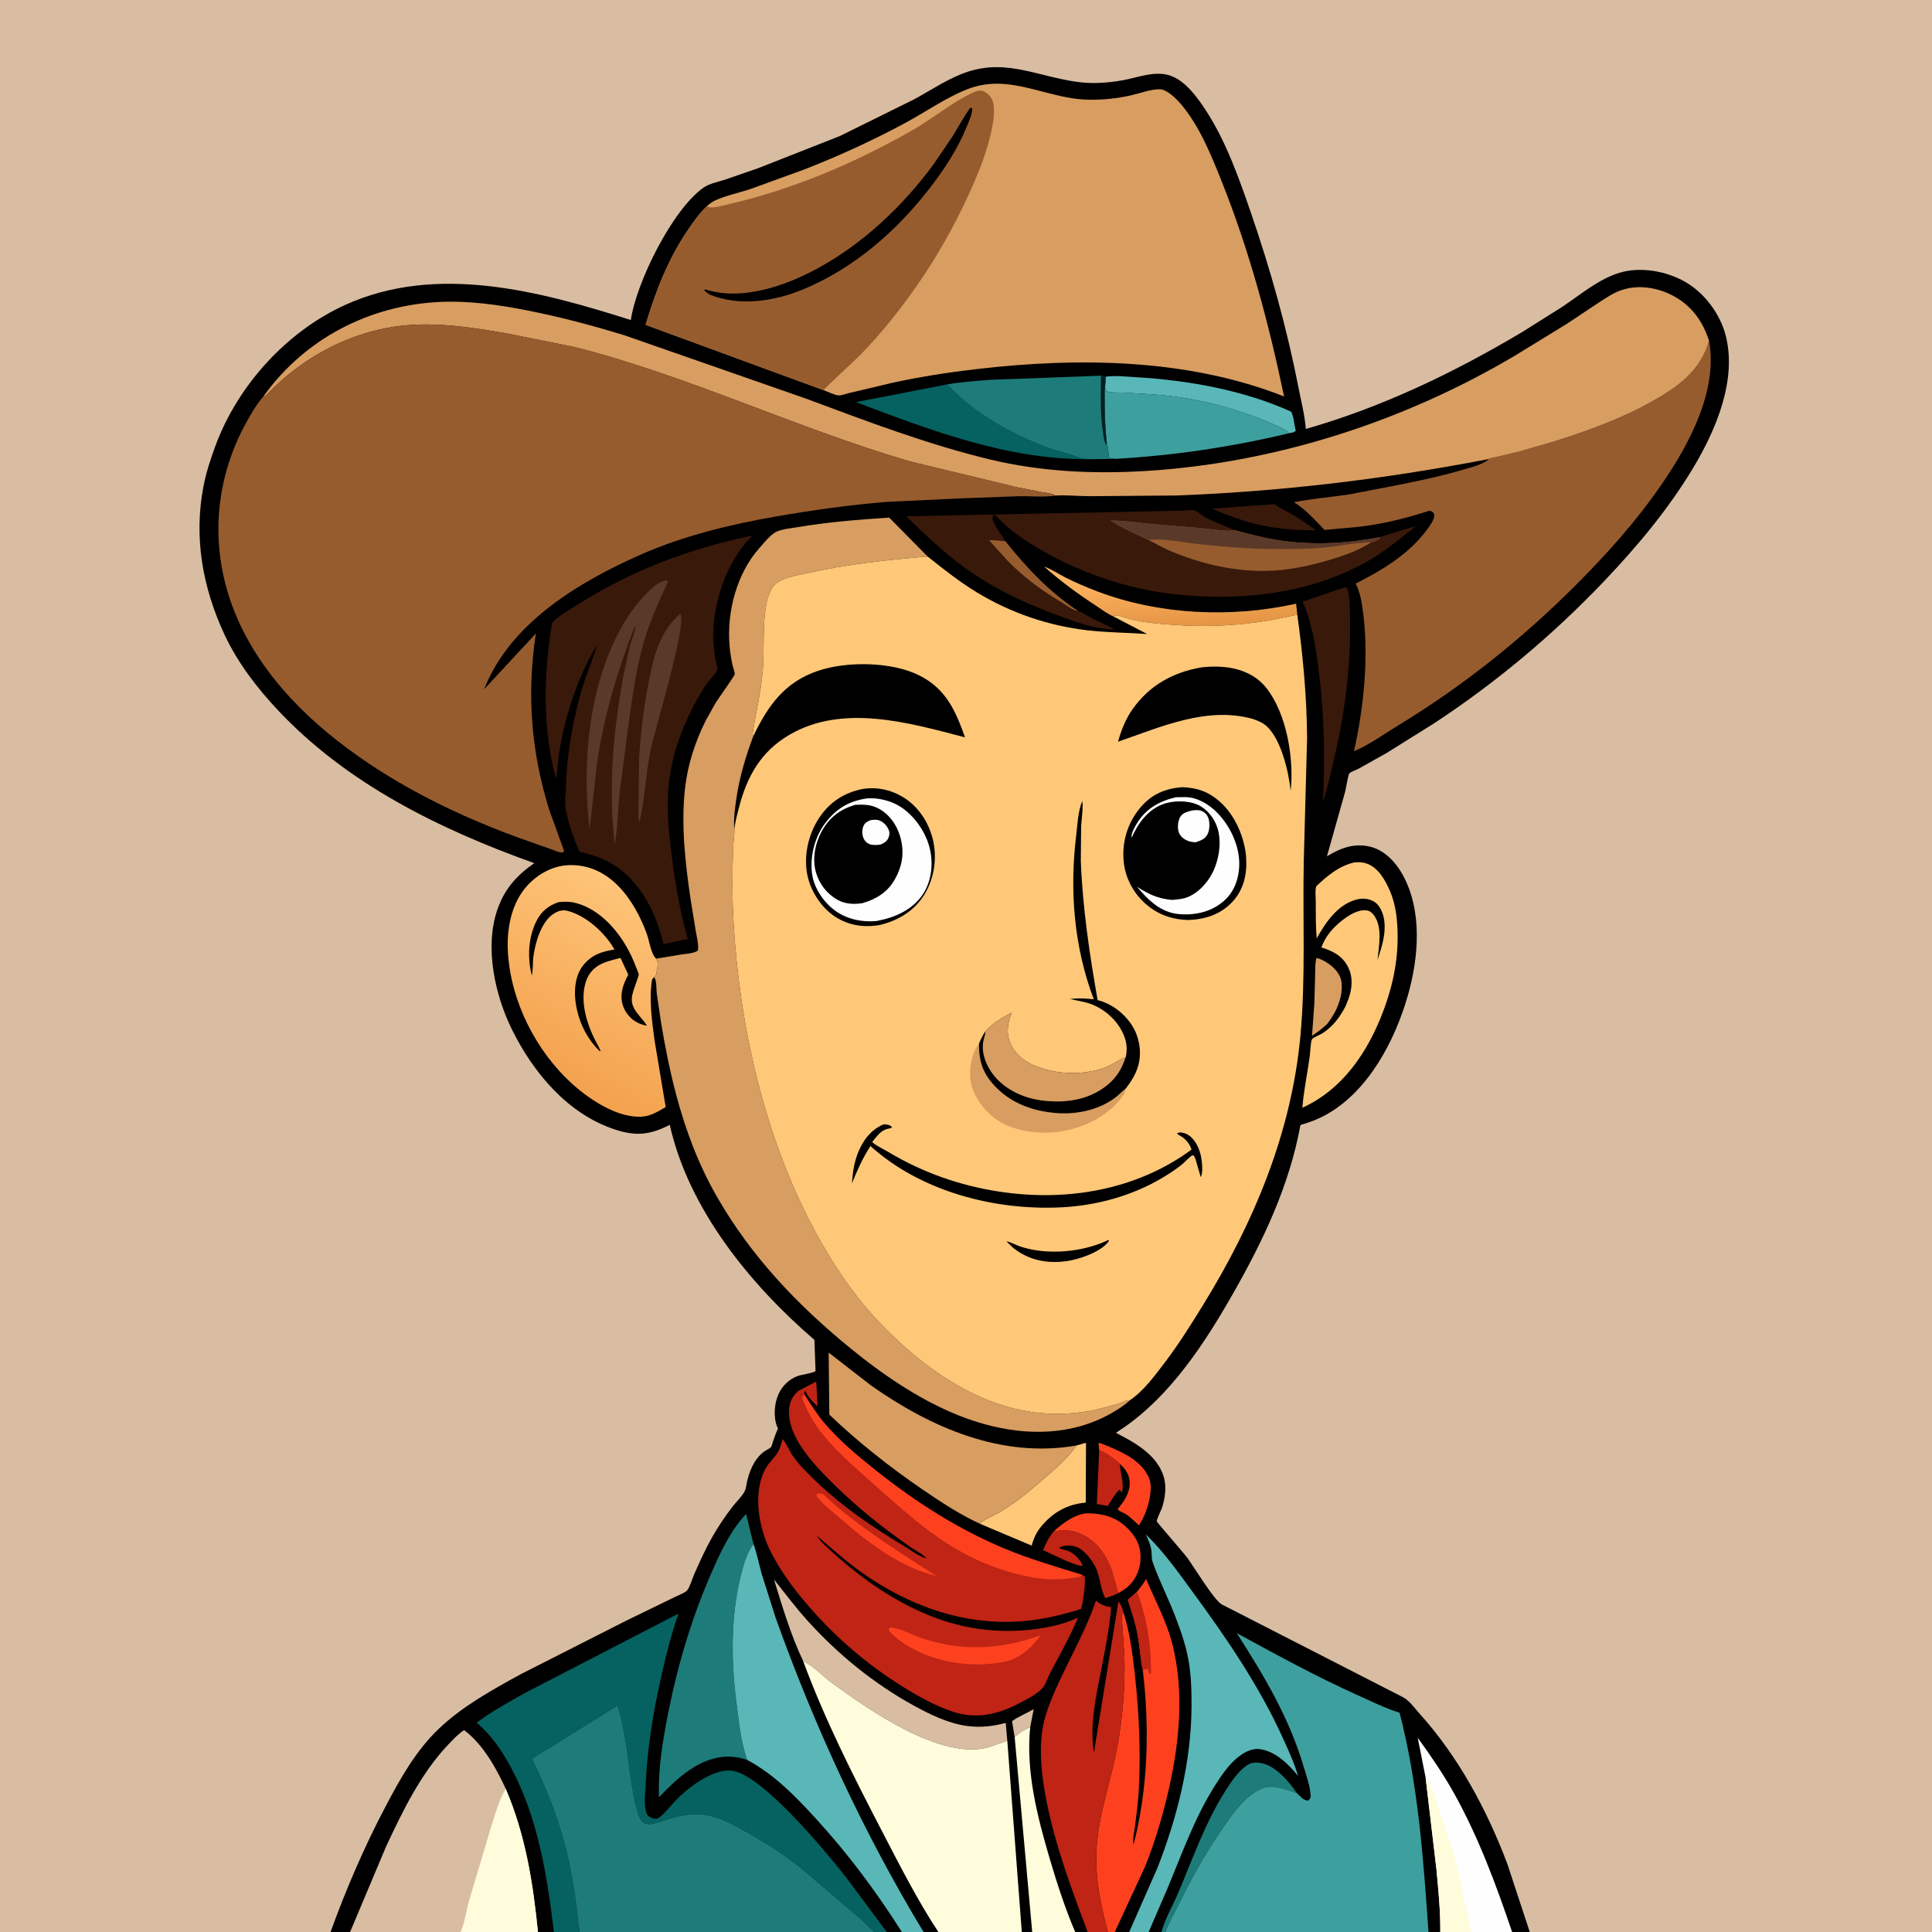 <svg version="1.1" xmlns="http://www.w3.org/2000/svg" style="display: block;" viewBox="0 0 2048 2048" width="1024" height="1024">
<rect x="0" y="0" width="2048" height="2048" fill="#333333" stroke="none"/>
<defs>
	<linearGradient id="Gradient1" gradientUnits="userSpaceOnUse" x1="1250.27" y1="664.331" x2="1246.63" y2="604.536">
		<stop class="stop0" offset="0" stop-opacity="1" stop-color="rgb(229,149,68)"/>
		<stop class="stop1" offset="1" stop-opacity="1" stop-color="rgb(255,182,100)"/>
	</linearGradient>
	<linearGradient id="Gradient2" gradientUnits="userSpaceOnUse" x1="584.59" y1="1140.27" x2="685.136" y2="953.356">
		<stop class="stop0" offset="0" stop-opacity="1" stop-color="rgb(243,162,78)"/>
		<stop class="stop1" offset="1" stop-opacity="1" stop-color="rgb(254,196,120)"/>
	</linearGradient>
</defs>
<path transform="translate(0,0)" fill="rgb(217,189,162)" d="M 350.404 2048 L -0 2048 L 0 -0 L 2048 0 L 2048 2048 L 1621.62 2048 L 1602.91 2048 L 1559.42 2048 L 1526.77 2048 L 1514.26 2048 L 1235.5 2048 L 1231.22 2048 L 1217.63 2048 L 1197 2048 L 1181.74 2048 L 1174.5 2048 L 1152.89 2048 L 1139.74 2048 L 1094.18 2048 L 1083.15 2048 L 994.727 2048 L 978.998 2048 L 956.022 2048 L 940.046 2048 L 926.557 2048 L 614.191 2048 L 587.146 2048 L 570.26 2048 L 488.349 2048 L 371.124 2048 L 350.404 2048 z"/>
<path transform="translate(0,0)" fill="rgb(0,0,0)" d="M 350.404 2048 C 366.856 2002.52 386.041 1957.96 408.591 1915.17 C 424.322 1885.32 440.454 1856.2 465.098 1832.63 C 490.191 1808.64 521.72 1791.36 551.946 1774.74 L 664.276 1717.73 L 715.289 1692.94 C 718.198 1691.48 726.269 1688.35 728.303 1685.98 C 731.287 1682.5 733.969 1673.05 735.948 1668.57 C 741.761 1655.43 747.701 1642.24 754.782 1629.72 C 761.274 1618.24 768.681 1607.25 776.741 1596.81 C 780.551 1591.87 786.366 1586.49 789.26 1581.04 C 791.06 1577.65 791.297 1572.86 792.216 1569.11 C 793.79 1562.68 796.303 1555.85 799.727 1550.2 C 802.453 1545.71 805.973 1541.56 810.293 1538.52 C 812.328 1537.09 815.569 1535.69 817.294 1534.07 C 817.837 1533.55 818.841 1529.78 819.106 1529 C 820.832 1523.96 822.41 1519.16 824.667 1514.31 L 823.951 1512.72 C 819.621 1502.44 820.739 1487.96 825.177 1478 C 829.167 1469.05 836.67 1461.75 845.936 1458.53 C 849.801 1457.19 862.4 1455.4 864.501 1453.35 L 863.319 1420.35 C 795.326 1361.82 729.989 1281.81 709.984 1192.41 C 688.766 1203.1 674.088 1204.72 651.367 1197.16 C 601.614 1180.61 565.294 1137.05 542.744 1091.45 C 524.539 1054.64 513.524 1003.99 527.261 964.177 C 534.813 942.291 547.626 928.073 566.335 914.971 C 466.442 879.271 368.359 831.261 294.743 752.99 C 272.421 729.256 251.993 702.614 238.121 673 C 214.744 623.094 205.13 569.459 215.811 514.925 C 218.662 500.365 223.37 486.134 228.508 472.236 C 252.069 408.517 303.957 351.292 366 323.179 C 463.228 279.122 572.125 308.666 668.694 339.229 C 674.464 299.594 712.609 222.193 745.756 198.897 C 752.025 194.491 761.198 192.809 768.5 190.443 L 803.354 178.412 L 890.175 144.264 L 968.845 105.364 C 987.298 95.408 1006.95 81.932 1026.85 75.739 C 1047.88 69.198 1066.16 70.387 1087.38 74.927 C 1111.82 80.159 1135.63 88.36 1160.96 88.006 C 1170.81 87.869 1180.76 86.823 1190.46 85.037 C 1206.34 82.113 1224.41 74.645 1240.5 80.129 C 1256.78 85.678 1269.62 103.737 1278.53 117.444 C 1299.42 149.584 1313.1 188.041 1325.57 224.185 C 1346.66 285.34 1364.07 347.389 1376.46 410.919 C 1379.25 425.206 1383.14 440.202 1384.22 454.705 C 1465.08 431.653 1540.73 395.236 1612.87 352.428 L 1656.16 325.182 C 1675.14 312.49 1694.94 295.582 1717.05 289.06 C 1739.25 282.513 1766.15 287.318 1786.05 298.602 C 1806.54 310.218 1823.05 332.196 1829.1 354.875 C 1841.67 402.028 1819.19 455.285 1795.26 495.276 C 1768.68 539.706 1735.26 579.603 1699.59 616.948 C 1645.32 673.764 1585.94 723.466 1520.33 766.674 L 1469.32 798.53 L 1440.5 814.694 C 1437.95 816.063 1432.33 817.936 1430.42 819.786 C 1429.09 821.072 1426.83 835.617 1425.99 838.999 L 1406.61 907.72 C 1421.11 898.941 1435.56 893.35 1452.72 897.606 C 1467.57 901.289 1479.25 913.682 1486.54 926.644 C 1508.06 964.943 1503.99 1014.88 1492.27 1055.68 C 1478.61 1103.17 1450.57 1156.77 1405.83 1181.58 C 1397.01 1186.47 1388.19 1189.8 1378.52 1192.56 C 1366.81 1257.05 1338.67 1315.91 1306.41 1372.4 C 1276.85 1424.16 1241.12 1478.76 1191.5 1513.11 L 1182.92 1518.86 C 1202.87 1529.13 1225.96 1541.77 1233.36 1564.58 C 1236.78 1575.12 1235.23 1587.8 1231.83 1598.16 C 1231.08 1600.46 1225.82 1611.07 1226.2 1612.65 C 1226.51 1613.97 1254.9 1646.22 1258.86 1651.7 C 1265.82 1661.35 1287.18 1696.57 1295.28 1700.82 L 1486.17 1798.57 C 1493.39 1801.75 1499.22 1810.35 1504.5 1816.19 C 1545.83 1861.93 1576.03 1918.08 1597.76 1975.54 L 1621.62 2048 L 1602.91 2048 L 1559.42 2048 L 1526.77 2048 L 1514.26 2048 L 1235.5 2048 L 1231.22 2048 L 1217.63 2048 L 1197 2048 L 1181.74 2048 L 1174.5 2048 L 1152.89 2048 L 1139.74 2048 L 1094.18 2048 L 1083.15 2048 L 994.727 2048 L 978.998 2048 L 956.022 2048 L 940.046 2048 L 926.557 2048 L 614.191 2048 L 587.146 2048 L 570.26 2048 L 488.349 2048 L 371.124 2048 L 350.404 2048 z"/>
<path transform="translate(0,0)" fill="rgb(217,189,162)" d="M 1075.57 1841.28 L 1072.84 1824.52 C 1079.48 1819.56 1088.5 1816.1 1095.76 1811.76 L 1092.08 1830.73 C 1085.81 1833.63 1080.68 1836.59 1075.57 1841.28 z"/>
<path transform="translate(0,0)" fill="rgb(191,36,20)" d="M 1165.18 1537.3 C 1172.98 1540.06 1181.01 1546.38 1187.24 1551.69 L 1187.27 1551.84 C 1186.93 1560.72 1192.49 1573.64 1189 1582.1 L 1187 1579.15 C 1183.24 1580.91 1177.02 1592.49 1174.34 1596.41 L 1162.72 1594.31 L 1165.18 1537.3 z"/>
<path transform="translate(0,0)" fill="rgb(57,25,10)" d="M 1349.6 534.491 L 1351.03 534.262 C 1356.31 538.516 1363.13 541.426 1369 544.874 C 1378.02 550.173 1386.46 555.928 1394.87 562.149 C 1374.93 562.162 1356.43 560.8 1336.83 556.771 C 1318.95 552.819 1301.57 546.604 1284.86 539.206 L 1349.6 534.491 z"/>
<path transform="translate(0,0)" fill="rgb(216,157,96)" d="M 1395.48 1015.5 C 1400.02 1016.36 1404.93 1019.2 1408.71 1021.85 C 1414.75 1026.07 1420.96 1032.97 1421.96 1040.5 C 1424.1 1056.58 1416.6 1072.98 1406.96 1085.33 C 1401.88 1090.19 1396.64 1094.08 1390.79 1097.97 L 1393.24 1064.17 L 1394.07 1034.33 C 1394.23 1028.06 1393.93 1021.6 1395.48 1015.5 z"/>
<path transform="translate(0,0)" fill="rgb(253,65,31)" d="M 1165.18 1537.3 L 1164.5 1530.03 L 1165.7 1529.5 C 1184.54 1537.07 1208.58 1545.88 1217.63 1565.84 C 1220.53 1572.24 1220.02 1578.8 1219.12 1585.53 C 1217.3 1596.8 1213.55 1607.28 1207.38 1616.94 C 1201.88 1611.99 1195.44 1604.99 1188.39 1602.59 C 1186.53 1601.51 1185.78 1601.5 1184.83 1599.5 C 1191.49 1591.88 1197.55 1582.72 1197.54 1572.2 C 1197.53 1563.35 1193.34 1557.77 1187.27 1551.84 L 1187.24 1551.69 C 1181.01 1546.38 1172.98 1540.06 1165.18 1537.3 z"/>
<path transform="translate(0,0)" fill="rgb(191,36,20)" d="M 1117 1623.33 C 1128.16 1621.49 1136.86 1621.53 1147.31 1626.65 C 1163.63 1634.63 1173.23 1649.17 1179.09 1666.06 L 1185.37 1688.78 C 1180.9 1691.12 1176.51 1692.64 1171.72 1694.11 C 1166.84 1685.57 1166.28 1673.35 1162.53 1663.97 C 1159.22 1655.67 1150.2 1643.29 1141.41 1639.98 C 1135.66 1637.81 1129.13 1637.57 1123.5 1640.13 L 1123.34 1641.5 L 1131.8 1643.84 C 1138.42 1646.36 1144.61 1652.67 1147.5 1659.07 L 1146.5 1660.08 C 1132.95 1657.11 1118.54 1648.66 1105.67 1643.25 C 1108.68 1635.91 1111.88 1629.51 1117 1623.33 z"/>
<path transform="translate(0,0)" fill="rgb(253,65,31)" d="M 1117 1623.33 C 1126.11 1614.86 1141.05 1603.79 1154 1604.16 C 1171.62 1604.66 1185.29 1609.1 1197.4 1622.32 C 1206.1 1631.83 1209.72 1641.28 1208.92 1654.11 C 1208.26 1664.64 1203.36 1675.38 1195.31 1682.24 C 1192.3 1684.81 1188.77 1686.79 1185.37 1688.78 L 1179.09 1666.06 C 1173.23 1649.17 1163.63 1634.63 1147.31 1626.65 C 1136.86 1621.53 1128.16 1621.49 1117 1623.33 z"/>
<path transform="translate(0,0)" fill="rgb(29,124,121)" d="M 1231.22 2048 C 1234.98 2034.11 1243.4 2019.6 1249.08 2006.24 C 1264.56 1969.78 1277.78 1931.54 1299.21 1898 C 1305.07 1888.83 1312.01 1878.34 1320.97 1871.9 C 1326.36 1868.03 1330.94 1867.85 1337.26 1869.02 C 1352.12 1871.75 1366.75 1888.9 1374.78 1900.84 C 1361.48 1896.71 1348.58 1890.16 1334.86 1897.12 C 1318.8 1905.25 1306.02 1923.58 1296.05 1938 C 1277.81 1964.39 1263.06 1991.29 1248.83 2020 C 1244.32 2029.1 1238.74 2038.41 1235.5 2048 L 1231.22 2048 z"/>
<path transform="translate(0,0)" fill="rgb(89,183,184)" d="M 1172.04 399.327 C 1182.32 397.901 1193.9 399.226 1204.28 399.838 C 1259.28 403.081 1318.09 413.463 1368.6 436.341 C 1371.65 441.733 1371.85 450.516 1373.6 456.712 C 1371.35 458.499 1369.62 458.614 1366.88 459.164 C 1359.38 453.182 1349.93 449.776 1341.14 446.159 C 1304.16 430.928 1265.43 421.544 1225.5 418.327 L 1192.8 416.213 C 1186.29 415.944 1178.69 416.643 1172.5 414.732 L 1171.93 403.707 L 1172.04 399.327 z"/>
<path transform="translate(0,0)" fill="url(#Gradient1)" d="M 1180.07 653.348 C 1174.31 651.046 1168.26 646.286 1163 642.864 C 1143.39 630.112 1124.31 616.209 1106.86 600.617 C 1114.28 603.174 1121.81 608.339 1128.88 611.914 C 1140.05 617.559 1151.62 622.524 1163.32 626.953 C 1229.22 651.901 1305.46 655.195 1373.93 639.924 L 1375.2 651.648 L 1346.47 657.5 C 1309.75 663.672 1275.09 665.086 1237.98 661.925 C 1223.05 660.654 1207.03 659.362 1192.72 654.83 C 1188.97 653.644 1183.56 650.999 1180.07 653.348 z"/>
<path transform="translate(0,0)" fill="rgb(254,200,120)" d="M 1140.99 1532.3 L 1151.23 1529.39 L 1150.95 1592.83 C 1131.7 1594.52 1116.74 1602.75 1104.22 1617.5 C 1098.73 1623.97 1095.85 1630.34 1093.62 1638.43 L 1038.91 1615.32 C 1041.87 1611.1 1052.61 1606.98 1057.29 1604.35 C 1062.91 1601.19 1068.35 1597.49 1073.66 1593.84 C 1085.96 1585.37 1096.96 1575.79 1108.18 1566 C 1120.39 1555.34 1131.85 1545.85 1140.99 1532.3 z"/>
<path transform="translate(0,0)" fill="rgb(254,252,218)" d="M 1075.57 1841.28 C 1080.68 1836.59 1085.81 1833.63 1092.08 1830.73 C 1087.23 1877.52 1099.56 1925.5 1112.68 1970.05 C 1120.42 1996.32 1129 2022.78 1139.74 2048 L 1094.18 2048 L 1075.57 1841.28 z"/>
<path transform="translate(0,0)" fill="rgb(57,25,10)" d="M 1425.91 622.5 L 1427.27 622.647 C 1427.78 623.323 1428.06 623.593 1428.34 624.5 C 1431.21 633.673 1430.91 646.859 1431.07 656.525 C 1431.98 709.872 1424.9 760.766 1412.24 812.514 C 1409.4 824.103 1406.8 837.381 1402.69 848.5 L 1402.34 847 C 1402.37 842.183 1403.19 837.251 1403.12 832.261 C 1404.48 789.621 1402.8 746.29 1397 704 C 1393.91 681.45 1390.18 658.63 1380.8 637.738 L 1425.91 622.5 z"/>
<path transform="translate(0,0)" fill="rgb(5,98,96)" d="M 1153.55 486.833 C 1066.53 486.896 987.503 456.486 907.37 426.253 L 1004.15 407.47 C 1032.41 438.216 1072.06 460.253 1110.93 474.605 C 1121.96 478.676 1133.71 480.871 1144.45 485.294 C 1147.18 486.417 1150.64 486.13 1153.55 486.833 z"/>
<path transform="translate(0,0)" fill="rgb(217,189,162)" d="M 851.409 1760.87 C 838.419 1733.59 829.345 1703.18 820.457 1674.31 C 832.363 1689.3 843.696 1704.44 856.582 1718.64 C 888.525 1753.86 926.243 1784.56 967.873 1807.57 C 985.369 1817.23 1005.36 1827.05 1025.41 1829.65 C 1039.6 1831.49 1052.35 1829.99 1066.12 1826.35 L 1067.78 1845.23 L 1048.54 1851.99 L 1047.13 1852.35 C 996.601 1865.75 921.415 1812.65 882.23 1784.27 C 872.607 1777.31 862.718 1766.18 852.161 1761.2 L 851.409 1760.87 z"/>
<path transform="translate(0,0)" fill="rgb(254,254,254)" d="M 1511.24 1884.52 L 1502.84 1842.08 C 1516.72 1861.24 1530.31 1881.07 1541.81 1901.79 C 1567.68 1948.42 1585.81 1997.68 1602.91 2048 L 1559.42 2048 L 1526.77 2048 C 1527.01 2025.98 1524.77 2004.17 1522.77 1982.28 L 1511.24 1884.52 z"/>
<path transform="translate(0,0)" fill="rgb(254,252,218)" d="M 1511.24 1884.52 C 1517.52 1889.29 1519.06 1900.64 1521.71 1908.13 C 1529.9 1931.24 1538.01 1954.23 1544.35 1977.94 L 1559.42 2048 L 1526.77 2048 C 1527.01 2025.98 1524.77 2004.17 1522.77 1982.28 L 1511.24 1884.52 z"/>
<path transform="translate(0,0)" fill="rgb(61,160,159)" d="M 1173.36 471.442 C 1171.8 456.35 1170.93 441.603 1170.96 426.425 C 1170.97 418.85 1170.66 411.196 1171.93 403.707 L 1172.5 414.732 C 1178.69 416.643 1186.29 415.944 1192.8 416.213 L 1225.5 418.327 C 1265.43 421.544 1304.16 430.928 1341.14 446.159 C 1349.93 449.776 1359.38 453.182 1366.88 459.164 C 1305.44 473.802 1245.2 482.8 1182.16 486.421 C 1179.68 486.088 1177.6 485.905 1175.28 484.897 C 1174.99 481.033 1175.19 475.977 1173.81 472.38 L 1173.36 471.442 z"/>
<path transform="translate(0,0)" fill="rgb(29,124,121)" d="M 1167.04 398.272 L 1172.04 399.327 L 1171.93 403.707 C 1170.66 411.196 1170.97 418.85 1170.96 426.425 C 1170.93 441.603 1171.8 456.35 1173.36 471.442 L 1173.81 472.38 C 1175.19 475.977 1174.99 481.033 1175.28 484.897 C 1177.6 485.905 1179.68 486.088 1182.16 486.421 L 1153.55 486.833 C 1150.64 486.13 1147.18 486.417 1144.45 485.294 C 1133.71 480.871 1121.96 478.676 1110.93 474.605 C 1072.06 460.253 1032.41 438.216 1004.15 407.47 C 1019.27 404.814 1035.11 403.835 1050.42 402.556 L 1167.04 398.272 z"/>
<path transform="translate(0,0)" fill="rgb(0,32,35)" d="M 1167.04 398.272 L 1172.04 399.327 L 1171.93 403.707 C 1170.66 411.196 1170.97 418.85 1170.96 426.425 C 1170.93 441.603 1171.8 456.35 1173.36 471.442 C 1172.79 471.252 1172.78 471.309 1172.28 470.709 C 1170.39 468.434 1169.93 462.874 1169.42 459.858 C 1166.04 439.708 1166.92 418.636 1167.04 398.272 z"/>
<path transform="translate(0,0)" fill="rgb(254,200,120)" d="M 1435.84 914.164 C 1440.79 913.74 1445.04 913.964 1449.72 915.784 C 1461.28 920.276 1468.23 932.816 1473.04 943.615 C 1478.27 955.336 1480.42 968.268 1481.19 981 C 1483.13 1012.97 1477.44 1042.43 1466.13 1072.33 C 1449.94 1115.14 1423.31 1154.9 1380.57 1174.23 C 1381.97 1156 1385.97 1137.64 1388.4 1119.5 C 1388.82 1116.36 1389.37 1103.68 1390.75 1101.7 C 1392.18 1099.65 1399.49 1096.88 1402.04 1095.22 C 1413.15 1087.96 1420.19 1078.31 1426.3 1066.79 L 1429.4 1059.06 C 1433.49 1047.68 1434.48 1035.83 1428.83 1024.75 C 1422.92 1013.15 1412.54 1007.9 1400.68 1004.33 C 1404.51 994.723 1408.93 988.25 1416.43 981.123 C 1424.02 973.906 1437.53 963.659 1448.5 965.002 C 1451.8 965.405 1454.12 967.238 1456.1 969.781 C 1465.89 982.409 1461.7 1002.8 1460.21 1017.43 C 1465.08 1003.28 1470.17 986.928 1466.61 971.815 C 1465.18 965.739 1461.92 958.892 1456.36 955.633 C 1450.56 952.236 1443.41 951.948 1437.03 953.801 C 1417.57 959.452 1405.03 978.049 1395.75 994.759 C 1394.62 981.644 1394.79 968.227 1394.77 955.072 C 1394.76 950.534 1393.83 943.618 1395.37 939.376 C 1407.08 928.275 1419.72 917.669 1435.84 914.164 z"/>
<path transform="translate(0,0)" fill="rgb(29,124,121)" d="M 792.121 1865.65 C 785.893 1863.39 778.642 1862.05 772 1862.08 C 741.729 1862.21 718.036 1884.85 698.519 1905.18 L 698.405 1901.59 C 697.924 1873.84 702.502 1845.54 707.814 1818.39 C 717.922 1766.74 732.682 1716.56 753.722 1668.29 C 763.198 1646.55 774.303 1622.24 790.848 1604.96 L 798.733 1636.73 C 791.829 1645.79 788.223 1658.59 785.463 1669.54 C 774.043 1714.86 775.051 1763.36 781.22 1809.39 C 783.67 1827.67 785.725 1848.32 792.121 1865.65 z"/>
<path transform="translate(0,0)" fill="rgb(216,157,96)" d="M 1038.91 1615.32 C 1017.61 1605.54 997.98 1592.6 978.66 1579.43 C 943.483 1555.45 909.971 1528.93 879.132 1499.59 L 878.418 1433.83 L 923.476 1468.76 C 987.102 1513.51 1062.04 1546.12 1140.99 1532.3 C 1131.85 1545.85 1120.39 1555.34 1108.18 1566 C 1096.96 1575.79 1085.96 1585.37 1073.66 1593.84 C 1068.35 1597.49 1062.91 1601.19 1057.29 1604.35 C 1052.61 1606.98 1041.87 1611.1 1038.91 1615.32 z"/>
<path transform="translate(0,0)" fill="rgb(89,183,184)" d="M 1197 2048 L 1227.06 1979.78 C 1248.05 1925.96 1262.65 1867.76 1263.06 1809.78 C 1263.17 1792.97 1262.78 1776.63 1259.87 1760.02 C 1257.1 1744.16 1251.6 1728.52 1245.85 1713.53 C 1238.47 1694.27 1228.95 1675.85 1222.04 1656.35 C 1220.5 1652.01 1221.11 1648.42 1220.6 1644.05 C 1219.9 1638.01 1217.06 1632.07 1214.68 1626.53 C 1234.3 1645.6 1249.38 1667.25 1265.5 1689.23 C 1300.75 1737.29 1335.33 1788.13 1359.99 1842.59 C 1365.84 1855.52 1372.02 1868.89 1375.99 1882.52 C 1366.02 1870.19 1351.56 1855.89 1334.86 1854.1 C 1325.64 1853.12 1316.81 1858.76 1310.16 1864.52 C 1301.3 1872.2 1294.01 1883.18 1287.79 1892.99 C 1266.51 1926.6 1253.05 1964.72 1237.8 2001.28 L 1217.63 2048 L 1197 2048 z"/>
<path transform="translate(0,0)" fill="rgb(253,65,31)" d="M 1205.13 1687.47 C 1208.79 1683.05 1212.04 1678.84 1214.9 1673.84 C 1224.22 1695.8 1235.94 1717.42 1242.14 1740.51 C 1256.53 1794.13 1249.79 1852.99 1236.74 1906.14 C 1230.75 1930.51 1223.42 1954.87 1214.04 1978.16 L 1181.74 2048 L 1174.5 2048 C 1166.74 2019.41 1161.15 1992.9 1162.25 1963.03 C 1163.65 1924.78 1177.36 1889.68 1184.25 1852.36 C 1189.99 1821.26 1192.93 1787.09 1191.92 1755.5 L 1189.21 1715.65 C 1189.15 1713.35 1188.84 1712.52 1189.96 1710.45 L 1190.8 1708.91 C 1197.67 1730.59 1200.54 1752.97 1203.04 1775.5 C 1207.53 1816.1 1209.35 1857.81 1207.1 1898.59 C 1206.42 1911.02 1204.64 1923.49 1203.14 1935.85 C 1202.38 1942.15 1200.5 1949.4 1201.54 1955.68 C 1217.04 1895.74 1218.69 1832.05 1211.48 1770.76 C 1208.98 1758.63 1208.24 1745.93 1206.08 1733.69 C 1203.79 1720.71 1199.7 1708.43 1195.59 1695.96 L 1205.13 1687.47 z"/>
<path transform="translate(0,0)" fill="rgb(191,36,20)" d="M 1211.48 1770.76 C 1208.98 1758.63 1208.24 1745.93 1206.08 1733.69 C 1203.79 1720.71 1199.7 1708.43 1195.59 1695.96 L 1205.13 1687.47 C 1208.18 1693.64 1209.76 1700.12 1211.64 1706.72 C 1217.97 1728.93 1220.18 1750.99 1220.11 1774 L 1219 1775.02 C 1216.97 1772.23 1218.53 1769.74 1215 1769.13 L 1211.48 1770.76 z"/>
<path transform="translate(0,0)" fill="rgb(191,36,20)" d="M 1152.89 2048 C 1136 2002.63 1118.88 1957.24 1109.45 1909.61 C 1104.71 1885.69 1101.43 1859.94 1104.69 1835.62 C 1106.18 1824.54 1109.54 1813.96 1113.65 1803.61 C 1128.08 1767.25 1149.05 1734.07 1161.75 1696.78 C 1166.25 1700.62 1171 1702.6 1176.85 1703.49 L 1177.92 1703.63 C 1175.77 1729.03 1170.36 1754.53 1165.45 1779.53 C 1160.53 1804.62 1155.28 1832.34 1159.61 1857.8 L 1185.59 1697.63 C 1188.44 1701.4 1189.87 1704.27 1190.8 1708.91 L 1189.96 1710.45 C 1188.84 1712.52 1189.15 1713.35 1189.21 1715.65 L 1191.92 1755.5 C 1192.93 1787.09 1189.99 1821.26 1184.25 1852.36 C 1177.36 1889.68 1163.65 1924.78 1162.25 1963.03 C 1161.15 1992.9 1166.74 2019.41 1174.5 2048 L 1152.89 2048 z"/>
<path transform="translate(0,0)" fill="rgb(89,183,184)" d="M 798.733 1636.73 C 802.476 1647.17 804.533 1657.97 807.481 1668.64 L 822.394 1715.47 C 863.84 1831.01 915.426 1942.9 978.998 2048 L 956.022 2048 C 928.542 2004.65 898.893 1964.9 864.215 1927.09 C 842.652 1903.57 820.557 1880.87 792.121 1865.65 C 785.725 1848.32 783.67 1827.67 781.22 1809.39 C 775.051 1763.36 774.043 1714.86 785.463 1669.54 C 788.223 1658.59 791.829 1645.79 798.733 1636.73 z"/>
<path transform="translate(0,0)" fill="rgb(217,189,162)" d="M 371.124 2048 L 409.11 1957.75 C 426.609 1920.09 446.439 1879.4 475.368 1849.11 C 480.466 1843.78 485.695 1837.99 491.951 1834.03 C 511.78 1848.73 526.033 1874.22 536.125 1896.24 C 557.062 1945.37 564.966 1995.24 570.26 2048 L 488.349 2048 L 371.124 2048 z"/>
<path transform="translate(0,0)" fill="rgb(254,252,218)" d="M 536.125 1896.24 C 557.062 1945.37 564.966 1995.24 570.26 2048 L 488.349 2048 C 492.482 2038.51 494.149 2026 496.892 2015.88 L 520.439 1937.12 C 524.863 1923.57 528.724 1908.45 536.125 1896.24 z"/>
<path transform="translate(0,0)" fill="rgb(5,98,96)" d="M 587.146 2048 C 580.066 1988.53 570.308 1926.93 541.611 1873.51 C 532.156 1855.91 520.69 1839.05 505.29 1826.13 C 521.251 1814.01 539.319 1804.35 556.73 1794.48 L 719.254 1710.46 C 711.484 1732.59 705.853 1755.23 700.712 1778.09 C 692.075 1816.5 685.846 1855.78 684.219 1895.16 C 683.894 1903.03 682.309 1916.34 685.958 1923.24 C 687.244 1925.68 690.362 1927.31 693.018 1927.74 C 695.508 1928.14 696.92 1928.16 698.98 1926.58 C 705.582 1921.5 711.006 1913.85 716.888 1907.88 C 730.054 1894.53 755.105 1875.27 775.073 1876.91 C 806.738 1879.51 876.014 1963.48 896.655 1989.77 L 940.046 2048 L 926.557 2048 C 915.8 2036.45 902.931 2026.29 891 2015.95 L 848.039 1979.28 C 830.24 1965.48 811.453 1953.42 791.901 1942.29 C 777.945 1934.34 761.277 1925.28 745.028 1923.5 C 734.108 1922.3 721.696 1924.37 711.206 1927.45 C 704.151 1929.53 696.894 1932.67 689.603 1933.62 C 686.961 1933.97 684.424 1933.57 682.089 1932.25 C 671.945 1926.53 665.898 1861.63 663.654 1848.51 C 661.302 1834.74 658.775 1821.22 654.643 1807.86 L 563.904 1864.33 C 578.642 1894.31 591.45 1926.62 599.694 1959.03 C 607.116 1988.2 611.006 2018.11 614.191 2048 L 587.146 2048 z"/>
<path transform="translate(0,0)" fill="rgb(57,25,10)" d="M 1142.66 647.598 C 1146.46 648.319 1152.56 652.794 1156.15 654.702 C 1164.45 659.117 1173.62 662.485 1181.48 667.541 C 1175.07 666.817 1168.3 666.433 1162 665.109 C 1145.99 661.747 1130.35 655.646 1115.07 649.928 C 1082.94 637.902 1050.27 621.944 1022.5 601.644 C 1000.7 585.708 979.84 566.319 960.756 547.276 L 1210.63 542.201 L 1251.86 541.327 C 1255.79 541.227 1262.53 540.174 1266.19 540.984 C 1268.98 541.602 1274.24 546.536 1277.14 548.071 C 1287.42 553.509 1298.66 557.686 1309.37 562.225 C 1326.6 566.806 1344.14 571.401 1361.86 573.642 C 1395.69 577.92 1428.71 575.928 1462.08 569.572 L 1463.9 568.873 L 1501.09 557.58 C 1485.01 570.249 1469.02 583.748 1451.26 594.06 C 1389.16 630.118 1312.19 637.929 1242.06 629.562 C 1193.89 623.814 1145.89 607.372 1103.83 583.12 C 1086.04 572.863 1068.92 561.324 1055 546.053 L 1053.08 546.207 C 1051.93 548.564 1051.78 549.549 1052.72 552.077 C 1055.49 559.514 1061.72 566.859 1065.75 573.777 C 1088.35 602.068 1112.31 627.522 1142.66 647.598 z"/>
<path transform="translate(0,0)" fill="rgb(151,92,46)" d="M 1142.66 647.598 C 1137.24 647.32 1130.43 641.539 1125.67 638.702 C 1104.64 626.145 1085.79 612.498 1068.61 594.956 L 1048.47 572.69 C 1054.04 572.398 1060.16 573.345 1065.75 573.777 C 1088.35 602.068 1112.31 627.522 1142.66 647.598 z"/>
<path transform="translate(0,0)" fill="rgb(151,92,46)" d="M 1217.26 572.333 C 1203.87 566.013 1189.73 559.914 1177.31 551.821 C 1192.32 551.785 1206.83 554.213 1221.72 555.608 L 1273.94 559.923 C 1285.01 560.959 1298.44 563.535 1309.37 562.225 C 1326.6 566.806 1344.14 571.401 1361.86 573.642 C 1395.69 577.92 1428.71 575.928 1462.08 569.572 L 1462.84 571 C 1460.73 572.073 1456.02 575.057 1453.77 574.863 C 1445.1 580.102 1436.32 584.45 1426.76 587.854 C 1403.04 596.304 1375.15 603.449 1350 604.873 C 1312.47 606.998 1274.44 598.451 1240 583.815 C 1232.17 580.489 1224.93 576 1217.26 572.333 z"/>
<path transform="translate(0,0)" fill="rgb(91,57,40)" d="M 1217.26 572.333 C 1203.87 566.013 1189.73 559.914 1177.31 551.821 C 1192.32 551.785 1206.83 554.213 1221.72 555.608 L 1273.94 559.923 C 1285.01 560.959 1298.44 563.535 1309.37 562.225 C 1326.6 566.806 1344.14 571.401 1361.86 573.642 C 1395.69 577.92 1428.71 575.928 1462.08 569.572 L 1462.84 571 C 1460.73 572.073 1456.02 575.057 1453.77 574.863 C 1451.19 574.474 1448.04 575.322 1445.39 575.412 C 1431.35 575.886 1417.74 579.256 1403.8 580.487 C 1385.84 582.072 1367.82 582.076 1349.81 581.97 C 1324.09 581.818 1298.07 579.769 1272.5 577.042 C 1254.71 575.145 1235.08 570.6 1217.26 572.333 z"/>
<path transform="translate(0,0)" fill="rgb(254,252,218)" d="M 851.409 1760.87 L 852.161 1761.2 C 862.718 1766.18 872.607 1777.31 882.23 1784.27 C 921.415 1812.65 996.601 1865.75 1047.13 1852.35 L 1048.54 1851.99 L 1067.78 1845.23 L 1083.15 2048 L 994.727 2048 C 972.23 2013.98 953.35 1976.49 934.548 1940.33 C 904.294 1882.14 874.131 1822.5 851.409 1760.87 z"/>
<path transform="translate(0,0)" fill="url(#Gradient2)" d="M 693.186 1035.79 L 691.176 1038.51 C 687.901 1059.64 691.028 1081.97 693.883 1103 L 705.657 1173.52 C 697.646 1178.15 690.046 1183.05 680.56 1183.69 C 654.927 1185.44 625.615 1165.93 607.486 1149.75 C 568.378 1114.84 541.423 1061.69 538.398 1009.15 C 536.99 984.68 541.958 957.39 558.977 938.739 C 570.154 926.49 586.021 917.733 602.835 917.1 C 646.228 915.469 672.524 953.857 685.714 990.183 C 688.343 997.422 690.041 1011.23 695.512 1016.21 C 698.199 1020.32 697.033 1025.28 696.1 1029.85 C 695.535 1032.61 695.675 1034.06 693.294 1035.79 L 693.186 1035.79 z"/>
<path transform="translate(0,0)" fill="rgb(0,0,0)" d="M 592.328 956.238 C 598.055 955.796 603.352 955.569 609 956.896 C 632.056 962.313 650.319 980.922 662.364 1000.54 C 667.298 1008.58 671.299 1017.16 674.551 1026.01 C 675.219 1027.82 676.961 1031.31 677.087 1033.13 C 677.143 1033.95 676.041 1036.67 675.762 1037.6 C 674.023 1043.36 671.431 1048.97 670.197 1054.87 C 667.141 1069.47 679.18 1076.52 685.759 1087.13 C 682.753 1087.05 678.237 1085.27 675.5 1083.9 C 668.407 1080.34 662.488 1072.98 660.145 1065.42 C 656.632 1054.09 660.537 1043.14 666.022 1033.27 L 657.753 1015.44 C 650.518 1017.32 642.438 1019.07 635.83 1022.65 C 627.76 1027.03 622.718 1034.03 620.357 1042.86 C 614.575 1064.49 623.443 1089.93 634.107 1108.62 L 636.708 1114 L 635.832 1114.34 C 621.607 1100.85 612.883 1081.9 610.188 1062.57 C 608.377 1049.58 609.676 1034.07 618.116 1023.4 C 626.797 1012.42 637.926 1008.43 651.329 1006.6 L 650.553 1005.21 C 640.756 988.299 621.049 970.656 601.938 965.636 C 596.347 964.168 592.197 965.403 587.289 968.367 C 573.843 976.486 567.283 999.474 565.384 1014.23 C 564.534 1020.83 565.292 1027.41 563.711 1033.95 C 558.949 1015.44 559.91 993.68 568.62 976.404 C 573.921 965.891 581.377 959.921 592.328 956.238 z"/>
<path transform="translate(0,0)" fill="rgb(29,124,121)" d="M 614.191 2048 C 611.006 2018.11 607.116 1988.2 599.694 1959.03 C 591.45 1926.62 578.642 1894.31 563.904 1864.33 L 654.643 1807.86 C 658.775 1821.22 661.302 1834.74 663.654 1848.51 C 665.898 1861.63 671.945 1926.53 682.089 1932.25 C 684.424 1933.57 686.961 1933.97 689.603 1933.62 C 696.894 1932.67 704.151 1929.53 711.206 1927.45 C 721.696 1924.37 734.108 1922.3 745.028 1923.5 C 761.277 1925.28 777.945 1934.34 791.901 1942.29 C 811.453 1953.42 830.24 1965.48 848.039 1979.28 L 891 2015.95 C 902.931 2026.29 915.8 2036.45 926.557 2048 L 614.191 2048 z"/>
<path transform="translate(0,0)" fill="rgb(57,25,10)" d="M 793.51 568.5 C 794.765 568.367 795.952 568.446 797.211 568.5 C 769.866 594.319 754.334 642.475 756.253 679.464 C 756.554 685.279 757.023 691.255 758.006 697 C 758.483 699.784 760.856 706.869 760.396 709.297 C 759.703 712.96 753.801 718.821 751.5 721.834 C 747.233 727.421 743.47 733.369 740.037 739.5 C 722.493 770.827 710.701 803.018 708.334 839.116 C 706.775 862.896 709.489 887.547 712.521 911.133 C 716.189 939.657 721.367 967.551 729.032 995.28 L 703.502 1000.74 C 698.918 982.792 692.604 965.092 682.446 949.478 C 665.124 922.852 645.337 909.523 614.3 902.906 C 608.259 889.228 601.845 871.009 599.401 856.247 C 598.454 850.528 599.497 843.528 599.812 837.689 C 600.497 800.427 607.425 760.376 618.666 724.808 C 623.019 711.033 628.954 697.814 632.806 683.851 C 613.679 714.959 600.137 755.539 593.764 791.454 C 591.746 802.825 591.133 814.291 589.522 825.7 C 574.849 772.143 576.163 714.594 585.233 660.227 C 592.07 652.657 603.933 646.336 612.594 640.811 C 668.564 605.106 728.77 582.533 793.51 568.5 z"/>
<path transform="translate(0,0)" fill="rgb(91,57,40)" d="M 721.106 650.5 C 728.428 662.716 693.534 774.956 689.226 797.089 C 684.454 821.605 683.503 847.26 677.938 871.5 C 676.169 867.579 676.933 860.94 676.841 856.607 L 677.48 803.5 C 678.956 779.152 681.817 754.691 686.242 730.704 C 691.778 700.701 697.083 671.743 721.106 650.5 z"/>
<path transform="translate(0,0)" fill="rgb(91,57,40)" d="M 704.22 615.5 L 707.011 615.247 L 707.988 616.5 C 699.868 635.026 691.197 653.031 684.998 672.347 C 676.243 699.629 671.952 727.653 667.86 755.928 L 657.22 837.126 C 655.074 856.315 654.907 876.083 651.75 895.078 C 644.367 834.955 650.331 772.668 661.458 713.338 L 667.867 684.11 C 669.487 678.13 673.699 669.221 673.691 663.3 L 672.052 665.985 C 654.221 711.94 639.966 759.78 632.938 808.659 L 624.954 879.543 C 617.169 810.811 623.215 733.999 655.222 671.55 C 663.401 655.591 673.334 641.156 685.974 628.426 C 691.531 622.829 696.492 617.99 704.22 615.5 z"/>
<path transform="translate(0,0)" fill="rgb(61,160,159)" d="M 1374.78 1900.84 C 1378.59 1904.27 1381.56 1908.7 1386.78 1908.69 C 1388.83 1906.49 1389.4 1906.52 1389.31 1903.54 C 1388.99 1893.97 1385.03 1883.19 1382.32 1873.97 C 1366.84 1821.12 1340.41 1777.18 1311.08 1731.2 C 1353.67 1754.48 1395.42 1777.3 1439.73 1797.23 C 1454.13 1803.71 1468.55 1810.88 1483.63 1815.62 C 1503.35 1891.88 1508.76 1969.73 1514.26 2048 L 1235.5 2048 C 1238.74 2038.41 1244.32 2029.1 1248.83 2020 C 1263.06 1991.29 1277.81 1964.39 1296.05 1938 C 1306.02 1923.58 1318.8 1905.25 1334.86 1897.12 C 1348.58 1890.16 1361.48 1896.71 1374.78 1900.84 z"/>
<path transform="translate(0,0)" fill="rgb(191,36,20)" d="M 846.088 1474.54 L 865.238 1464.47 L 866.613 1490.79 C 861.22 1485.67 856.405 1480.97 853.5 1473.95 L 852.4 1477.92 C 859.392 1488.5 865.821 1499.25 874.103 1508.91 C 890.158 1527.63 909.947 1544.1 929.246 1559.38 C 971.124 1592.54 1015.05 1620.76 1064.44 1641.48 C 1090.97 1652.61 1119.34 1660.81 1146.84 1669.35 C 1148.36 1669.9 1148.84 1670.4 1149.98 1671.5 C 1150.17 1683.11 1148.86 1694.33 1145.96 1705.56 C 1125.17 1712.04 1105.61 1716.81 1083.75 1718.54 C 1021.48 1723.46 962.573 1702 912.403 1666.13 C 896.018 1654.42 880.984 1640.91 865.737 1627.78 C 870.199 1635 878.121 1641.49 884.444 1647.2 C 916.075 1675.75 952.689 1700.65 992.848 1715.43 C 1026.85 1727.95 1064.33 1731.8 1100.15 1726.55 C 1114.46 1724.45 1128.33 1721.45 1141.5 1715.3 L 1142.75 1714.7 C 1134.09 1735.51 1122.83 1755 1112.43 1774.93 C 1110.24 1779.12 1108.57 1785.53 1105.47 1789.01 C 1099.34 1795.9 1087.67 1801.81 1079.46 1806.06 C 1057.3 1817.54 1034.55 1822.59 1010.22 1814.54 C 991.28 1808.27 973.442 1798.23 956.569 1787.72 C 919.918 1764.88 887.715 1737.36 859.206 1704.9 C 842.869 1686.29 828.198 1666.99 816.97 1644.82 C 804.304 1619.83 797.316 1581.76 811.898 1556.17 C 815.349 1550.12 820.852 1545.49 824.421 1539.57 C 826.848 1535.54 828.219 1530.11 829.695 1525.63 C 833.479 1529.53 836.368 1537.39 839.611 1542.17 C 846.621 1552.51 856.09 1561.67 865.065 1570.3 C 893.078 1597.25 924.794 1618.73 958.027 1638.71 C 964.58 1642.64 974.699 1650.44 981.829 1651.85 C 979.09 1647.93 969.674 1643.04 965.466 1640.15 C 937.531 1620.96 910.017 1598.97 885.799 1575.23 C 865.939 1555.77 835.833 1525.81 836.361 1496.21 C 836.525 1487.04 839.344 1480.74 846.088 1474.54 z"/>
<path transform="translate(0,0)" fill="rgb(253,65,31)" d="M 865.709 1583.5 C 867 1583.49 870.455 1583.02 871.5 1583.43 C 873.044 1584.04 875.602 1586.91 876.879 1588.09 L 889.046 1598.84 C 921.435 1625.42 957.543 1648.19 992.855 1670.67 C 953.921 1661.33 920.491 1635.49 890.767 1609.65 C 882.681 1602.62 874.027 1596.13 867.181 1587.81 C 865.569 1585.85 865.477 1585.95 865.709 1583.5 z"/>
<path transform="translate(0,0)" fill="rgb(253,65,31)" d="M 943.007 1725.5 C 949.778 1724 966.067 1732.61 973.163 1735.14 C 980.677 1737.82 988.448 1740.07 996.226 1741.83 C 1032.53 1750.06 1069.06 1746.01 1103.71 1733.2 L 1094.01 1744.53 C 1085.72 1752.96 1075.79 1759.51 1064.05 1761.74 C 1027.95 1768.62 986.996 1761.88 956.33 1740.93 L 955 1740.02 C 950.102 1736.7 946.254 1732.73 942.158 1728.5 L 943.007 1725.5 z"/>
<path transform="translate(0,0)" fill="rgb(253,65,31)" d="M 852.4 1477.92 C 859.392 1488.5 865.821 1499.25 874.103 1508.91 C 890.158 1527.63 909.947 1544.1 929.246 1559.38 C 971.124 1592.54 1015.05 1620.76 1064.44 1641.48 C 1090.97 1652.61 1119.34 1660.81 1146.84 1669.35 L 1146.39 1670.46 C 1141.93 1672.3 1136.83 1672.74 1132.07 1673.36 C 1103.2 1677.11 1069.15 1667.7 1042.56 1656.56 C 996.868 1637.42 961.81 1604.99 925.353 1572.56 C 905.179 1554.62 883.351 1535.85 867.251 1514.06 C 859.676 1503.81 855.067 1493.7 850.289 1482.07 L 852.4 1477.92 z"/>
<path transform="translate(0,0)" fill="rgb(151,92,46)" d="M 1811.65 361.121 C 1821.35 414.583 1790.08 471.906 1760.6 514.571 C 1734.07 552.95 1703.71 586.85 1670.84 619.789 C 1613.98 676.771 1551.2 726.962 1482.39 768.815 C 1467.47 777.887 1451.36 789.659 1435.32 796.289 C 1445.46 750.628 1450.99 698.098 1445.21 651.5 C 1443.83 640.363 1442.29 628.704 1437.1 618.569 C 1463.38 605.405 1489.94 589.573 1508.74 566.492 C 1512.87 561.428 1517.8 555.399 1519.94 549.146 C 1520.44 547.694 1520.47 546.454 1520.3 544.949 C 1518.54 542.349 1518.47 542.286 1515.5 541.283 C 1494.33 548.115 1473.54 553.604 1451.5 556.969 C 1435.74 559.375 1419.86 560.08 1404.05 561.793 C 1394.34 551.554 1383.71 539.646 1371.57 532.376 C 1390.82 528.517 1410.65 527.118 1430.05 524.104 L 1476.9 515.111 C 1500.79 510.366 1524.54 505.573 1547.95 498.741 C 1557.1 496.073 1569.66 493.244 1577.38 487.599 L 1577.63 486.688 C 1578.88 485.591 1583.44 485.095 1585.29 484.659 L 1610 478.798 L 1645.59 468.546 C 1681.38 457.321 1718.28 444.083 1751.06 425.64 C 1778.95 409.947 1802.56 393.303 1811.65 361.121 z"/>
<path transform="translate(0,0)" fill="rgb(216,157,96)" d="M 279.648 419.663 C 323.159 358.974 391.732 323.674 465.746 320.098 C 496.783 318.598 528.139 323.011 558.5 328.985 C 593.919 335.953 628.041 344.964 662.511 355.61 L 854.152 422.464 C 918.202 446.29 982.905 471.048 1049.46 487.051 C 1103.59 500.067 1159.21 502.637 1214.63 499.238 C 1351.74 490.829 1488.27 446.799 1606.18 376.831 L 1660.73 343.387 L 1695.31 320.387 C 1702.79 315.553 1710.37 310.359 1718.87 307.5 C 1736.61 301.533 1756.42 304.677 1772.79 313.137 C 1792.66 323.403 1804.91 340.201 1811.65 361.121 C 1802.56 393.303 1778.95 409.947 1751.06 425.64 C 1718.28 444.083 1681.38 457.321 1645.59 468.546 L 1610 478.798 L 1585.29 484.659 C 1583.44 485.095 1578.88 485.591 1577.63 486.688 C 1468.52 507.783 1358.39 521.059 1247.29 525.244 L 1154.63 525.995 C 1142.87 525.933 1130.11 524.569 1118.51 525.314 C 1114.46 522.472 1108.57 522.531 1103.79 521.613 L 1076 516.065 L 964.323 489.054 C 844.089 453.953 730.124 398.527 608.519 367.774 L 534.969 353.039 C 504.399 347.85 474.421 343.146 443.296 344.069 C 381.105 345.912 323.251 375.26 281.028 420.186 L 279.648 419.663 z"/>
<path transform="translate(0,0)" fill="rgb(216,157,96)" d="M 695.512 1016.21 L 722.346 1011.8 C 727.322 1011.01 736.003 1010.68 739.897 1007.5 C 740.695 1000.91 738.665 993.546 737.555 987.035 L 732.103 953.575 C 726.391 915.283 721.789 874.096 726.168 835.5 C 728.977 810.741 736.797 786.537 747.895 764.275 L 758.572 745.116 C 760.935 741.323 778.798 716.182 778.833 714.783 C 778.898 712.099 776.964 707.304 776.369 704.5 C 774.938 697.747 773.839 690.619 773.287 683.741 C 770.451 648.443 780.949 608.169 804.7 581.277 C 809.289 576.08 816.716 566.694 822.831 563.762 C 829.062 560.775 837.99 560.098 844.882 558.924 C 877.315 553.397 909.804 550.803 942.593 548.676 L 983.312 589.941 C 940.168 593.412 897.277 598.235 855 607.751 C 844.535 610.107 827.535 612.448 820.347 620.924 C 815.347 626.818 812.851 636.303 811.701 643.807 C 808.349 665.691 810.33 688.783 808.565 710.915 C 806.759 733.566 801.056 756.068 797.697 778.569 L 798.72 779.944 C 790.214 802.694 783.657 824.565 780.293 848.727 C 778.907 858.679 777.447 869.174 778.549 879.194 L 778.555 880.125 C 778.423 886.729 777.258 893.358 777.055 900 C 776.275 925.45 776.056 951.333 777.519 976.756 C 783.88 1087.33 809.781 1202.53 861.694 1300.87 C 880.254 1336.03 903.031 1370.78 930.362 1399.81 C 978.674 1451.12 1043.02 1497.1 1116.06 1498.65 C 1132.37 1499 1149.46 1497.26 1165.31 1493.5 L 1185.54 1487.89 C 1189.58 1486.58 1193.47 1484.11 1197.78 1484.28 C 1192.12 1489.66 1185 1494.15 1178.23 1498 C 1136.44 1521.81 1088.49 1522.18 1043.07 1509.52 C 991.018 1495.02 942.6 1462.79 901.096 1428.9 C 845.222 1383.27 796.426 1331.94 760.305 1269.15 C 740.509 1234.74 726.787 1198.35 716.666 1160.04 C 709.994 1134.79 704.86 1108.95 700.613 1083.17 L 696.176 1052.85 C 695.707 1048.86 696.143 1040.18 694.02 1036.94 L 693.186 1035.79 L 693.294 1035.79 C 695.675 1034.06 695.535 1032.61 696.1 1029.85 C 697.033 1025.28 698.199 1020.32 695.512 1016.21 z"/>
<path transform="translate(0,0)" fill="rgb(216,157,96)" d="M 749.221 218.646 C 751.867 216.378 754.572 214.06 757.767 212.604 C 769.239 207.375 782.817 204.516 794.865 200.595 L 851.521 180.032 C 888.426 165.716 925.023 148.971 959.894 130.175 C 980.961 118.819 1001.95 104.039 1024.05 95.109 C 1037.28 89.764 1050.06 87.902 1064.27 89.014 C 1094.77 91.402 1122.94 105.218 1154.03 105.709 C 1169.2 105.949 1184.15 104.375 1198.94 101.066 C 1208.17 99.002 1219.91 94.525 1229.3 94.604 C 1237.03 94.669 1246.95 104.652 1251.79 110.328 C 1271.32 133.231 1283.73 164.018 1294.83 191.761 C 1324.35 265.534 1344.94 342.569 1361.17 420.244 C 1258.61 379.889 1142.97 378.679 1034.78 391.299 C 1005.28 394.74 975.215 399.418 946.186 405.736 L 900.428 416.562 C 897.202 417.267 892.534 419.131 889.358 419.186 C 885.671 419.25 876.834 414.946 873.008 413.572 L 684.355 344.354 C 694.939 308.876 708.163 274.815 729.062 244 C 735.11 235.082 741.358 226.072 749.221 218.646 z"/>
<path transform="translate(0,0)" fill="rgb(151,92,46)" d="M 749.221 218.646 L 750.621 219.277 C 755.603 221.244 767.688 217.513 773.011 216.29 C 828.575 203.526 884.837 181.561 935.382 155.287 C 950.128 147.622 964.837 139.898 978.824 130.889 C 996.083 119.774 1013.29 106.353 1032 97.866 C 1035.27 96.384 1038.22 95.351 1041.76 96.5 C 1046.11 97.916 1049.62 101.379 1051.59 105.478 C 1059.19 121.261 1044.47 164.249 1037.99 180.4 C 1010.45 248.955 968.964 315.25 918.58 369.343 C 904.134 384.853 887.619 398.211 873.008 413.572 L 684.355 344.354 C 694.939 308.876 708.163 274.815 729.062 244 C 735.11 235.082 741.358 226.072 749.221 218.646 z"/>
<path transform="translate(0,0)" fill="rgb(0,0,0)" d="M 1028.35 114.5 L 1030.39 114.36 C 1031.74 118.668 1026.68 129.631 1024.91 134 C 1015.41 157.475 1001.37 179.02 985.941 199 C 950.684 244.645 905.852 283.94 852.295 306.365 C 821.248 319.365 784.315 325.265 752.4 312.288 C 750.082 311.023 748.314 309.424 746.37 307.672 C 748.067 306.299 747.872 306.89 749.911 307.469 C 765.523 311.901 780.881 312.09 796.863 309.58 C 821.573 305.701 845.091 296.243 866.959 284.332 C 915.211 258.053 956.922 218.45 989.5 174.342 L 1010.19 143.856 C 1016.19 134.028 1021.58 123.826 1028.35 114.5 z"/>
<path transform="translate(0,0)" fill="rgb(151,92,46)" d="M 279.648 419.663 L 281.028 420.186 C 323.251 375.26 381.105 345.912 443.296 344.069 C 474.421 343.146 504.399 347.85 534.969 353.039 L 608.519 367.774 C 730.124 398.527 844.089 453.953 964.323 489.054 L 1076 516.065 L 1103.79 521.613 C 1108.57 522.531 1114.46 522.472 1118.51 525.314 C 1106.92 527.287 1092.76 525.812 1080.86 525.988 L 1020.54 528.187 L 940.641 531.978 C 901.374 535.105 862.115 540.638 823.314 547.361 C 774.395 555.837 724.531 567.868 679 587.977 C 613.411 616.945 540.376 660.714 513.267 730.567 L 568.027 671.524 C 558.283 735.973 562.883 796.552 582.325 858.777 L 597.943 902 L 596.974 903.5 L 595.669 903.625 C 592.126 903.625 588.568 901.798 585.283 900.595 L 564.794 893.35 C 486.344 866.33 406.927 827.47 343.338 773.543 C 284.066 723.278 238.384 657.967 232.199 578.61 C 228.744 534.287 238.425 490.02 259.427 450.89 C 265.339 439.874 271.469 429.174 279.648 419.663 z"/>
<path transform="translate(0,0)" fill="rgb(254,200,120)" d="M 983.312 589.941 C 1000.21 603.344 1016.73 616.497 1035.2 627.763 C 1071.13 649.672 1111.6 663.483 1153.38 668.228 C 1174.08 670.579 1195.23 670.605 1216.02 672.077 L 1180.07 653.348 C 1183.56 650.999 1188.97 653.644 1192.72 654.83 C 1207.03 659.362 1223.05 660.654 1237.98 661.925 C 1275.09 665.086 1309.75 663.672 1346.47 657.5 L 1375.2 651.648 C 1381.19 695.035 1385.24 738.399 1385.57 782.232 L 1382.03 914 C 1380.85 975.289 1384.14 1036.79 1378.5 1097.96 C 1369.01 1200.86 1329.1 1296 1275.34 1383.3 C 1262.47 1404.18 1249.55 1424.83 1234.69 1444.38 C 1224.19 1458.19 1212.25 1474.56 1197.78 1484.28 C 1193.47 1484.11 1189.58 1486.58 1185.54 1487.89 L 1165.31 1493.5 C 1149.46 1497.26 1132.37 1499 1116.06 1498.65 C 1043.02 1497.1 978.674 1451.12 930.362 1399.81 C 903.031 1370.78 880.254 1336.03 861.694 1300.87 C 809.781 1202.53 783.88 1087.33 777.519 976.756 C 776.056 951.333 776.275 925.45 777.055 900 C 777.258 893.358 778.423 886.729 778.555 880.125 L 778.549 879.194 C 777.447 869.174 778.907 858.679 780.293 848.727 C 783.657 824.565 790.214 802.694 798.72 779.944 L 797.697 778.569 C 801.056 756.068 806.759 733.566 808.565 710.915 C 810.33 688.783 808.349 665.691 811.701 643.807 C 812.851 636.303 815.347 626.818 820.347 620.924 C 827.535 612.448 844.535 610.107 855 607.751 C 897.277 598.235 940.168 593.412 983.312 589.941 z"/>
<path transform="translate(0,0)" fill="rgb(0,0,0)" d="M 1174.78 1314.5 L 1175.64 1315.1 L 1175.05 1316.07 C 1166.89 1327.27 1143.75 1335.09 1130.5 1336.87 C 1109.55 1339.69 1090.8 1335.93 1074.07 1322.88 L 1066.77 1315.85 C 1071.66 1316.73 1076.59 1319.67 1081.35 1321.29 C 1109.67 1330.88 1147.81 1327.53 1174.78 1314.5 z"/>
<path transform="translate(0,0)" fill="rgb(216,157,96)" d="M 1193.84 1153.33 L 1193.26 1155.16 C 1192.6 1157.5 1192.24 1158.97 1190.82 1161.01 C 1175.6 1182.85 1148.99 1195.77 1123.15 1199.59 C 1101.08 1202.85 1072.56 1199.16 1054.34 1185.35 C 1041.76 1175.81 1030.6 1160.11 1028.68 1144.19 C 1027.2 1131.85 1029.99 1116.13 1037.79 1106.25 C 1037.52 1125.13 1042.01 1138.37 1055.37 1152.17 C 1070.79 1168.1 1091.22 1176.5 1113 1179.17 L 1114.97 1179.43 C 1138.45 1182.35 1164.87 1177.43 1183.67 1162.4 L 1193.84 1153.33 z"/>
<path transform="translate(0,0)" fill="rgb(0,0,0)" d="M 936.386 1191.95 L 937.662 1191.93 C 940.944 1192.03 943.398 1192.53 945.677 1194.85 C 943.811 1196.11 944.541 1195.94 942.682 1196.24 C 933.794 1197.68 930.242 1203.8 924.683 1210.34 L 925.14 1211.12 C 929.447 1214.92 936.557 1218.09 941.57 1221.09 C 978.109 1242.94 1017.2 1256.74 1059.32 1263.17 C 1130.33 1274 1204.42 1261.81 1263.06 1218.63 C 1261.4 1212.87 1256.77 1207.17 1251.55 1204.26 C 1249.82 1203.3 1249.06 1202.93 1247.6 1201.5 L 1250.5 1200.34 C 1254.33 1200.62 1257.02 1201.3 1260.22 1203.5 C 1267.44 1208.46 1271.56 1217.94 1273.21 1226.31 C 1274.15 1231.11 1275.54 1243.57 1272.81 1247.73 L 1267.12 1228.19 L 1265.5 1225 C 1264.96 1224.91 1264.43 1224.63 1263.89 1224.73 C 1262.41 1225.01 1255.19 1232.53 1253.5 1233.92 C 1247.1 1239.19 1240.03 1243.82 1232.93 1248.08 C 1200.24 1267.69 1162.26 1278.08 1124.29 1279.87 C 1053.66 1283.2 976.037 1262.88 922.722 1214.89 C 914.522 1227.42 908.708 1240.59 903.085 1254.42 C 903.919 1242.98 905.249 1232.57 909.568 1221.86 C 914.889 1208.67 923.145 1197.67 936.386 1191.95 z"/>
<path transform="translate(0,0)" fill="rgb(0,0,0)" d="M 1274.38 707.311 C 1282.28 706.524 1290.34 706.324 1298.26 707.126 C 1315.13 708.834 1331.4 715.465 1342.16 728.988 C 1364.04 756.464 1371.85 804.216 1368.16 838.39 C 1366.11 818.482 1358.34 784.957 1343.42 770.467 C 1338.92 766.102 1333.79 764.157 1328.03 762.102 C 1279.32 748.463 1230.44 770.641 1185.11 786.27 C 1188.71 773.797 1193.09 762.293 1200.66 751.624 C 1218.77 726.085 1243.99 712.396 1274.38 707.311 z"/>
<path transform="translate(0,0)" fill="rgb(0,0,0)" d="M 1193.11 1121.06 L 1193.33 1120.22 C 1196.06 1109.25 1193.01 1098.79 1187.21 1089.44 C 1178.88 1076.01 1164.74 1065.71 1149.31 1062.2 L 1134 1058.96 C 1140.94 1058.3 1147.07 1058.08 1154 1058.78 L 1159.44 1059.25 C 1138.54 1004.12 1133.7 944.382 1140.76 886 C 1142.14 874.59 1142.71 859.635 1147.32 849.043 C 1148.27 857.614 1146.55 867.277 1146.04 875.957 L 1145.71 912.705 C 1147.58 962.268 1154.98 1011.37 1163.52 1060.18 L 1164.8 1060.51 C 1179.84 1064.6 1193.76 1075.86 1201.43 1089.41 C 1208.23 1101.42 1210.41 1117.16 1206.33 1130.48 C 1203.63 1139.32 1199.27 1145.99 1193.84 1153.33 L 1183.67 1162.4 C 1164.87 1177.43 1138.45 1182.35 1114.97 1179.43 L 1113 1179.17 C 1091.22 1176.5 1070.79 1168.1 1055.37 1152.17 C 1042.01 1138.37 1037.52 1125.13 1037.79 1106.25 C 1039.77 1101.49 1041.79 1097.41 1044.62 1093.09 C 1051.89 1084.81 1062.68 1078.43 1072.47 1073.49 C 1067.88 1084.99 1066.3 1095.07 1071.43 1106.79 C 1076.43 1118.21 1087.71 1126.47 1099.14 1130.59 L 1105.36 1132.62 C 1127.47 1139.94 1157.07 1139.25 1177.95 1128.7 C 1183.16 1126.07 1187.39 1122.7 1193.11 1121.06 z"/>
<path transform="translate(0,0)" fill="rgb(216,157,96)" d="M 1044.62 1093.09 C 1051.89 1084.81 1062.68 1078.43 1072.47 1073.49 C 1067.88 1084.99 1066.3 1095.07 1071.43 1106.79 C 1076.43 1118.21 1087.71 1126.47 1099.14 1130.59 L 1105.36 1132.62 C 1127.47 1139.94 1157.07 1139.25 1177.95 1128.7 C 1183.16 1126.07 1187.39 1122.7 1193.11 1121.06 C 1189.25 1132.91 1183.56 1142.29 1173.9 1150.16 C 1154.88 1165.68 1130.82 1169.41 1107 1166.88 C 1086.54 1164.71 1066.04 1155.89 1053.1 1139.46 C 1045.62 1129.98 1040.38 1117.23 1042.14 1105 C 1042.65 1101.46 1044.08 1098.13 1044.48 1094.57 L 1044.62 1093.09 z"/>
<path transform="translate(0,0)" fill="rgb(0,0,0)" d="M 798.72 779.944 C 814.273 747.847 831.725 723.108 867 711.142 C 897.708 700.725 945.2 701.34 974.354 715.903 C 1002.74 730.084 1012.94 753.342 1022.95 781.622 C 963.734 766.17 893.546 745.706 836.693 778.996 C 806.732 796.54 791.863 822.873 783.434 855.75 C 781.538 863.145 779.05 871.59 778.549 879.194 C 777.447 869.174 778.907 858.679 780.293 848.727 C 783.657 824.565 790.214 802.694 798.72 779.944 z"/>
<path transform="translate(0,0)" fill="rgb(0,0,0)" d="M 1253.29 834.418 C 1269.16 835.137 1280.57 838.994 1292.78 849.541 C 1309.02 863.577 1319.64 888.132 1320.98 909.368 C 1322.04 926.12 1318.56 942.525 1307.03 955.29 C 1294.59 969.058 1278.32 974.432 1260.26 975.248 C 1244.35 975.088 1229.56 970.335 1217.05 960.347 C 1202.48 948.719 1192.82 931.587 1191.12 912.945 C 1189.2 891.922 1195.52 871.531 1209.31 855.507 C 1221.15 841.74 1235.33 835.804 1253.29 834.418 z"/>
<path transform="translate(0,0)" fill="rgb(254,254,254)" d="M 1263.82 859.122 C 1266.93 858.775 1270.44 858.368 1273.45 859.5 C 1277.01 860.836 1279.71 863.755 1280.95 867.296 C 1282.55 871.828 1282.37 879.629 1280.24 883.921 C 1277.45 889.536 1273.12 890.903 1267.51 892.871 C 1264.39 892.695 1261.4 892.312 1258.5 891.048 C 1254.49 889.298 1250.75 886.16 1249.43 881.852 C 1248.01 877.236 1248.57 870.568 1250.91 866.319 C 1253.6 861.411 1258.84 860.45 1263.82 859.122 z"/>
<path transform="translate(0,0)" fill="rgb(254,254,254)" d="M 1246.4 845.135 L 1257 844.963 C 1269.92 845.406 1282.03 852.888 1290.76 861.999 C 1304.61 876.436 1314.31 897.507 1313.66 917.685 C 1313.22 931.368 1308.51 944.791 1298.23 954.249 C 1285.17 966.269 1267.85 970.387 1250.5 969.049 C 1230.39 967.497 1217.46 954.408 1205.26 940.038 C 1218.23 948.136 1227.1 952.55 1242.53 953.984 C 1247.11 953.507 1252.12 953.242 1256.5 951.854 C 1268.83 947.95 1279.33 936.835 1285.13 925.512 C 1292.31 911.497 1295.45 891.801 1290.22 876.674 C 1286.84 866.881 1279.13 857.203 1269.52 853.011 C 1258.68 848.288 1243.14 848.437 1232.18 852.69 C 1216.32 858.837 1206.23 872.991 1199.63 888 C 1198.65 883.727 1203.06 876.269 1205.37 872.5 C 1214.82 857.115 1229.2 849.18 1246.4 845.135 z"/>
<path transform="translate(0,0)" fill="rgb(0,0,0)" d="M 914.789 836.271 C 929.526 834.081 943.665 836.961 956.495 844.521 C 972.981 854.235 984.081 870.885 988.703 889.223 C 993.645 908.828 990.536 930.818 979.946 948.119 C 969.137 965.779 952.206 975.84 932.444 980.561 C 915.82 983.407 899.847 981.122 885.5 971.871 C 870.632 962.285 859.412 944.849 855.85 927.62 C 851.596 907.045 857.022 883.748 868.669 866.495 C 879.96 849.768 895.214 840.111 914.789 836.271 z"/>
<path transform="translate(0,0)" fill="rgb(254,254,254)" d="M 919.395 846.304 C 930.688 845.436 944.164 848.765 953.691 854.667 C 969.295 864.333 981.789 882.466 985.82 900.308 C 989.427 916.272 987.374 934.236 978.229 948.024 C 967.099 964.807 948.185 972.756 929.158 976.32 C 914.313 977.719 898.8 974.675 886.391 966.112 C 873.894 957.488 863.279 942.388 860.976 927.287 C 858.16 908.829 863.432 887.51 874.731 872.616 C 886.463 857.151 900.029 848.941 919.395 846.304 z"/>
<path transform="translate(0,0)" fill="rgb(0,0,0)" d="M 906.827 853.097 C 915.81 852.831 922.766 852.693 931 856.947 C 942.26 862.766 950.176 873.672 953.853 885.611 C 958.908 902.023 957.116 916.564 948.929 931.514 C 941.242 945.55 929.062 953.134 914.1 957.422 C 905.145 958.797 896.068 958.401 888 953.952 C 876.628 947.681 868.414 937.016 864.883 924.545 C 860.755 909.963 864.206 893.272 871.557 880.308 C 879.671 865.999 891.268 857.507 906.827 853.097 z"/>
<path transform="translate(0,0)" fill="rgb(254,254,254)" d="M 922.641 869.5 C 925.468 868.933 928.963 868.608 931.746 869.55 C 935.971 870.98 939.33 874.403 941.384 878.256 C 943.016 881.317 943.257 883.963 942.109 887.272 C 940.579 891.68 937.653 893.358 933.602 895.204 C 929.788 895.902 925.627 896.11 921.88 894.878 C 919.277 894.021 916.997 891.878 915.789 889.443 C 913.627 885.084 913.469 879.652 915.5 875.205 C 916.948 872.036 919.614 870.795 922.641 869.5 z"/>
</svg>